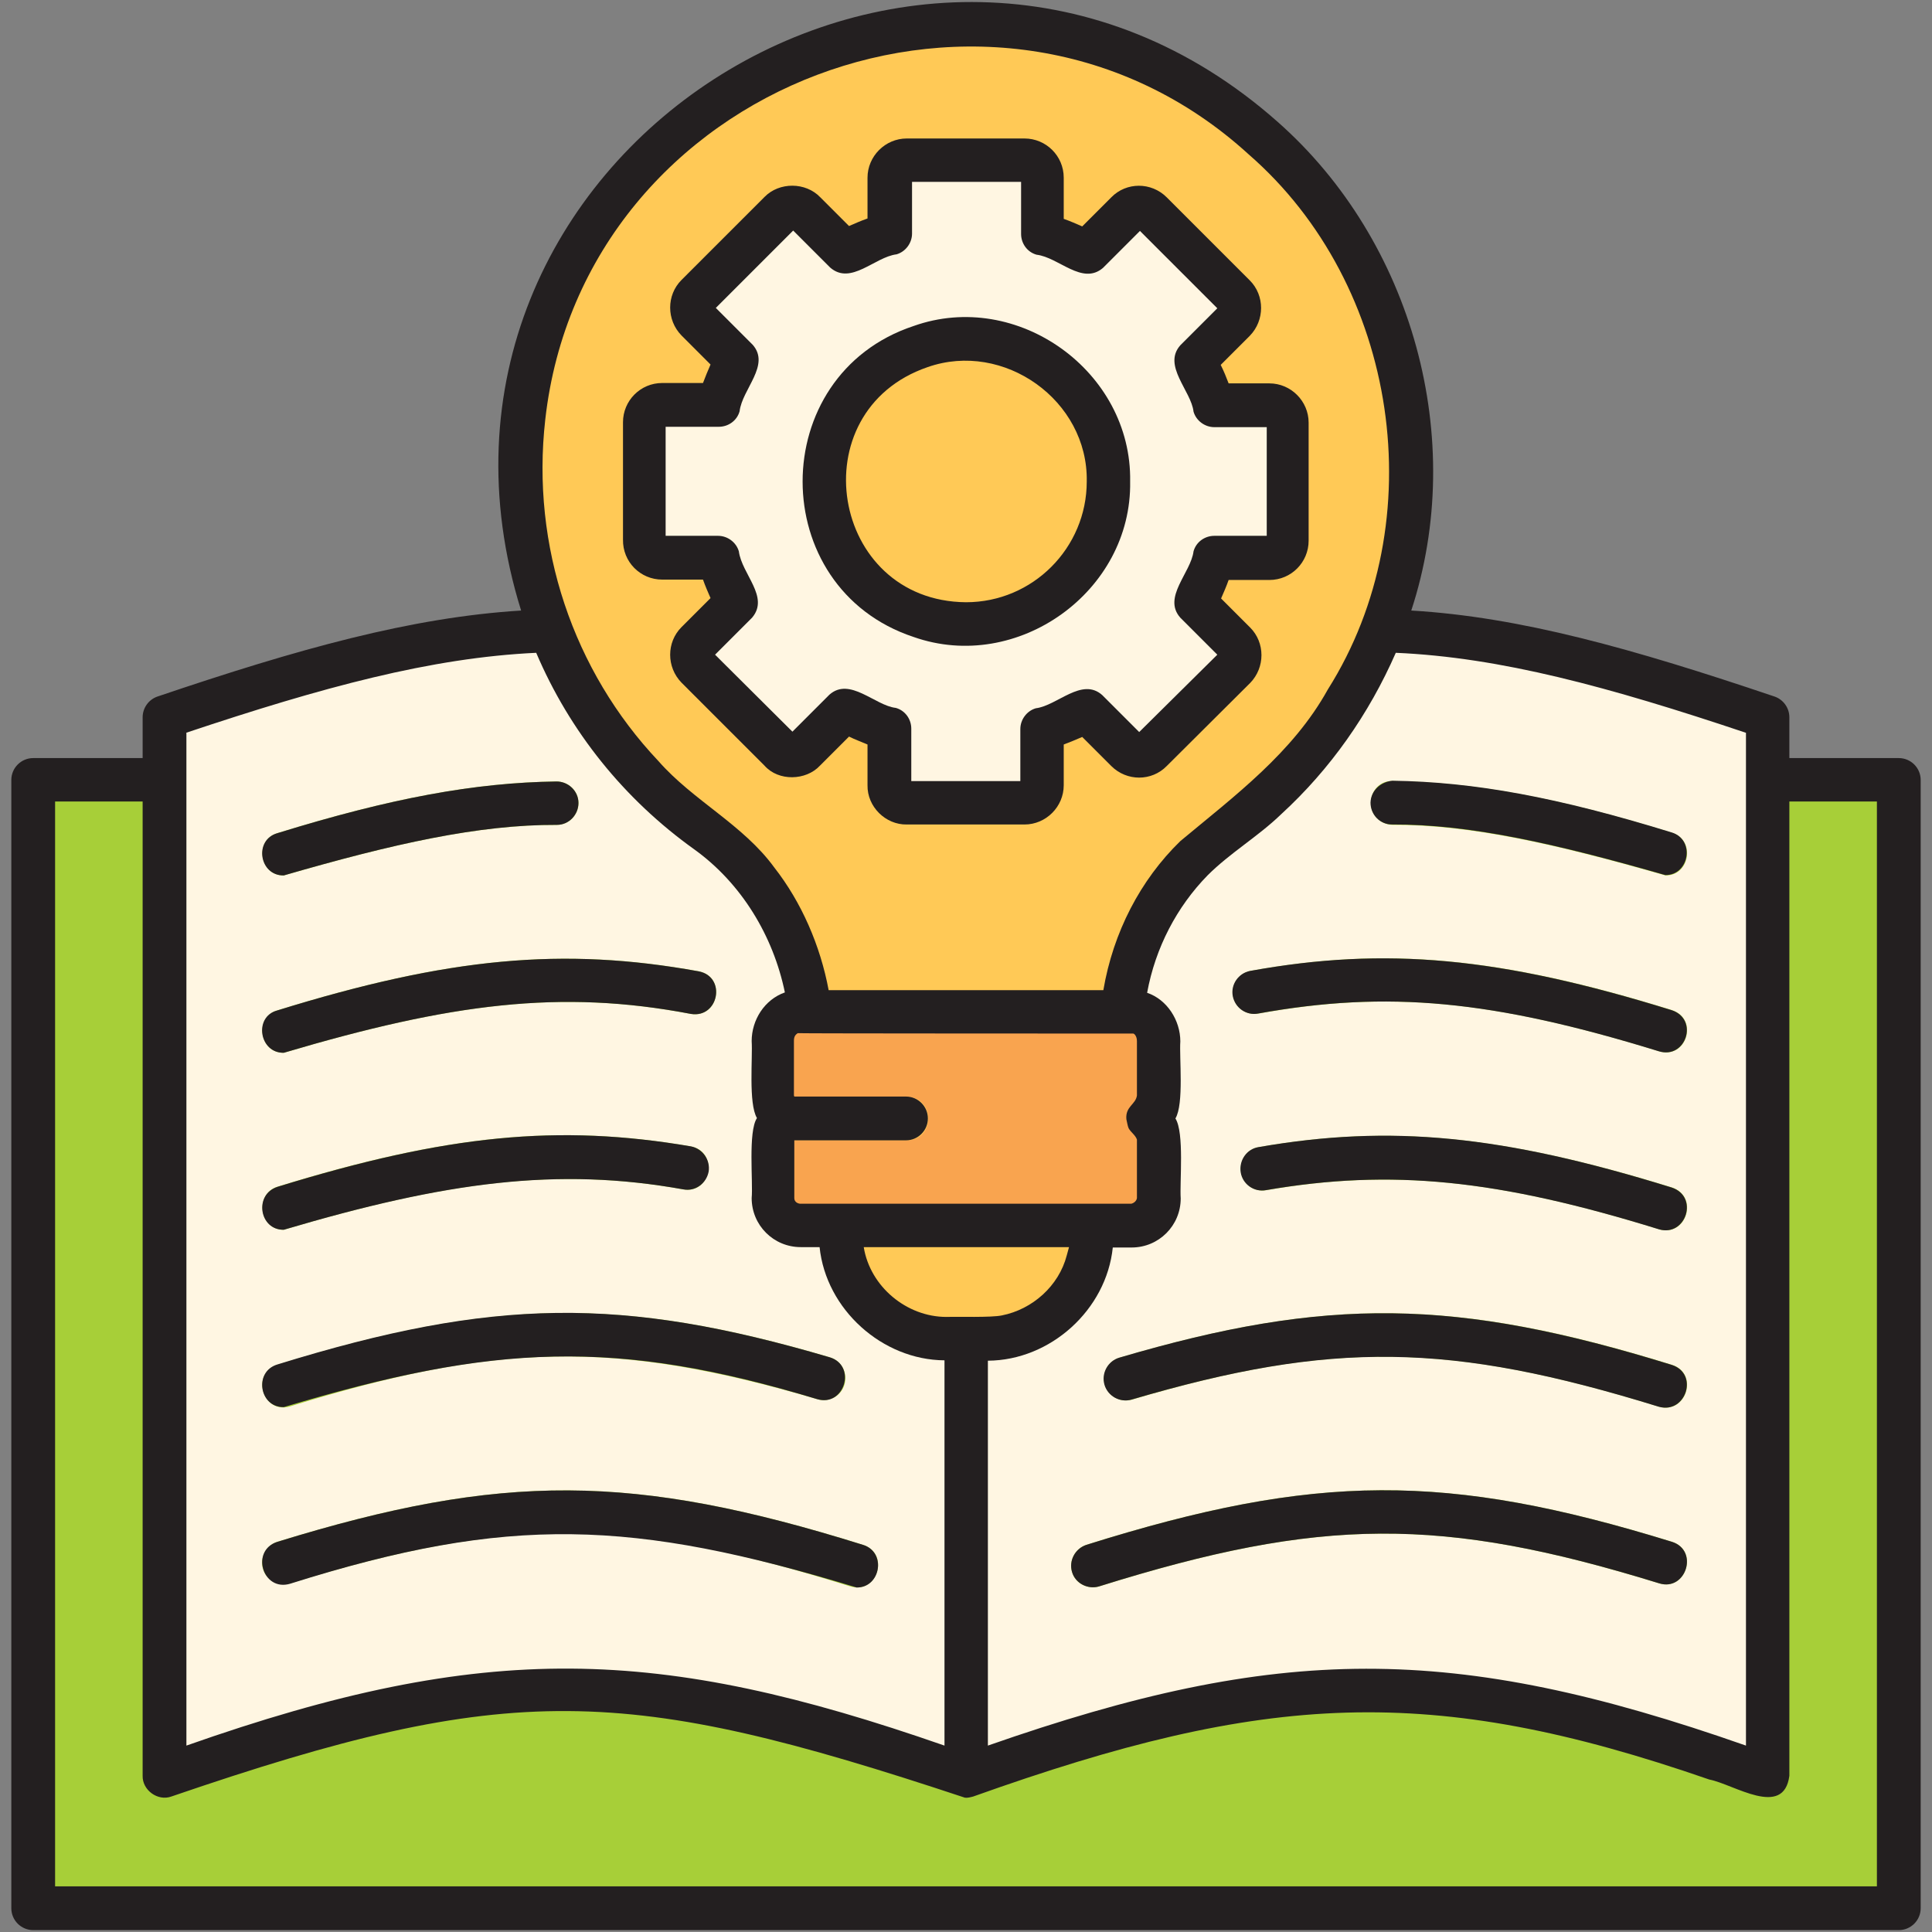 <svg width="512" height="512" viewBox="0 0 512 512" fill="none" xmlns="http://www.w3.org/2000/svg">
<rect x="0" y="0" width="512" height="512" fill="#808080" stroke="none"/>
<path d="M374.1 124.5C374.1 164.2 354.4 199.4 324.3 220.8C308.6 231.7 299.9 249.5 297.3 268.2H215.1C212.3 249.5 203.2 231.5 187.5 220.5C101 159.2 134.8 19.9 242.7 7.3C313.8 -0.6 374.1 54.9 374.1 124.5Z" fill="#FFC956"/>
<path d="M503.2 206.7V505.7H8.8V206.7H43.6V470.7C134.2 440 165.5 440 256.1 470.7C346.8 440 377.9 440 468.5 470.7V206.7H503.2Z" fill="#A7CF38"/>
<path d="M468.5 190.1V470.7C377.9 440.1 346.7 440.1 256 470.7V354.8C274.2 356.8 290.4 343.6 289.4 324.8H299.9C303.9 324.8 307.1 321.6 307.1 317.6V302.1C307.1 299.8 306 297.8 304.3 296.5C306 295.1 307.1 292.9 307.1 290.4V275.9C306.9 269.5 302.4 267.5 297.2 268.1C299.7 249.5 308.6 231.6 324.3 220.8C343.1 207.5 357.7 188.9 366.1 167.1C395.2 167.7 425.1 175.4 468.5 190.1Z" fill="#FFF6E2"/>
<path d="M256 354.8V470.6C165.4 440 134.2 440 43.5 470.6V190.1C86.9 175.4 116.7 167.8 145.9 167.2C154.3 188.8 168.8 207.2 187.3 220.5C203 231.5 212 249.5 214.9 268.2C209.6 267.6 205.1 269.6 204.9 276V290.5C204.9 293 206 295.2 207.7 296.6C206 297.9 204.9 299.9 204.9 302.2V317.7C204.9 321.7 208.1 324.9 212.1 324.9H222.6C221.7 343.7 237.8 356.9 256 354.8Z" fill="#FFF6E2"/>
<path d="M228.7 409.4C167.9 390.4 133.1 390.2 73.5 408.6C70.5 409.5 68.8 412.8 69.7 415.8C70.6 418.8 73.9 420.5 76.9 419.6C134.6 401.8 166.4 401.9 225.3 420.4C232.4 422.6 236 411.8 228.7 409.4Z" fill="#A7CF38"/>
<path d="M73.5 361.7C66.3 364 69.7 374.9 76.9 372.7C132.2 355.6 163.5 355.2 216.6 370.8C219.7 371.7 222.9 370 223.8 366.9C224.7 363.8 223 360.6 219.9 359.7C164.9 343.5 130.7 344 73.5 361.7Z" fill="#A7CF38"/>
<path d="M75.2 325.9C118.2 313.1 147.8 309.2 181.1 315.2C188.5 316.5 190.5 305.1 183 303.8C148 297.8 118.3 300.7 73.5 314.5C67.3 316.5 68.8 326 75.2 325.9Z" fill="#A7CF38"/>
<path d="M75.2 279C119.3 265.9 148.6 262.1 183.1 268.7C190.5 269.9 192.6 258.8 185.1 257.4C149.2 250.9 118.9 253.7 73.4 267.8C67.3 269.6 68.8 279.1 75.2 279Z" fill="#A7CF38"/>
<path d="M75.2 232C104.2 223.6 126.9 218.5 147.6 218.6C150.8 218.6 153.3 215.9 153.3 212.8C153.3 209.6 150.6 207.1 147.5 207.1C125.8 207.4 103.6 211.5 73.5 220.8C67.3 222.6 68.8 232.1 75.2 232Z" fill="#A7CF38"/>
<path d="M443.1 408.6C383.5 390.2 348.7 390.3 287.9 409.4C284.9 410.4 283.2 413.6 284.1 416.6C285 419.7 288.4 421.3 291.3 420.4C350.1 402 382 401.8 439.7 419.6C446.8 421.8 450.3 410.9 443.1 408.6Z" fill="#A7CF38"/>
<path d="M443.1 361.7C385.9 344 351.7 343.6 296.7 359.8C293.7 360.7 291.9 363.9 292.8 367C293.7 370 296.9 371.8 300 370.9C353.1 355.2 384.4 355.7 439.7 372.8C446.9 374.8 450.3 364 443.1 361.7Z" fill="#A7CF38"/>
<path d="M443.1 314.7C398.3 300.9 368.6 297.9 333.6 304C330.5 304.5 328.4 307.5 328.9 310.7C329.4 313.8 332.4 316 335.6 315.4C368.7 309.7 396.9 312.5 439.8 325.8C446.9 327.8 450.3 317.1 443.1 314.7Z" fill="#A7CF38"/>
<path d="M443.1 267.7C397.6 253.6 367.4 250.8 331.4 257.3C328.3 257.9 326.2 260.9 326.8 264C327.4 267.1 330.4 269.2 333.5 268.6C367.9 262.4 395.6 265 439.7 278.6C446.9 280.8 450.3 270.1 443.1 267.7Z" fill="#A7CF38"/>
<path d="M369 218.6C389.7 218.5 412.4 223.7 441.4 232C447.8 232.1 449.4 222.6 443.1 220.7C413 211.4 390.8 207.3 369.1 207C365.8 206.8 363.3 209.5 363.3 212.7C363.2 215.9 365.8 218.5 369 218.6Z" fill="#A7CF38"/>
<path d="M336.5 107.4H321.5C320.2 103.3 318.5 99.3 316.6 95.6L327.3 85C329.1 83.2 329.1 80.2 327.3 78.4L305.3 56.4C303.5 54.6 300.5 54.6 298.7 56.4L288 67C284.3 65 280.3 63.4 276.2 62.1V47.1C276.2 44.5 274.1 42.4 271.6 42.4H240.4C237.9 42.4 235.8 44.5 235.8 47.1V62.1C231.7 63.4 227.7 65 224 67L213.4 56.4C211.6 54.6 208.6 54.6 206.8 56.4L184.8 78.4C183 80.2 183 83.2 184.8 85L195.4 95.6C193.4 99.4 191.8 103.3 190.5 107.4H175.5C172.9 107.4 170.8 109.5 170.8 112V143.1C170.8 145.7 172.9 147.8 175.5 147.8H190.5C191.8 151.9 193.4 155.9 195.4 159.6L184.8 170.2C183 172 183 175 184.8 176.8L206.8 198.8C208.6 200.6 211.6 200.6 213.4 198.8L224 188.2C227.8 190.2 231.7 191.8 235.8 193.1C236 195 235.1 209.2 236.5 210.5C237.3 211.8 238.8 212.7 240.4 212.7H271.6C274.1 212.7 276.2 210.6 276.2 208V193C280.3 191.7 284.3 190 288 188.1L298.6 198.7C300.4 200.5 303.4 200.5 305.2 198.7L327.2 176.7C329 174.9 329 171.9 327.2 170.1L316.6 159.5C318.6 155.8 320.2 151.8 321.5 147.7H336.5C339.1 147.7 341.2 145.6 341.2 143V112C341.2 109.5 339.1 107.4 336.5 107.4ZM256 165.3C235.7 165.4 218.2 148.6 218.2 127.6C219.9 77.5 292.3 77.9 293.7 127.6C293.8 148.4 276.9 165.3 256 165.3Z" fill="#FFF6E2"/>
<path d="M304.3 296.5C305.9 295.1 307.1 292.9 307.1 290.4V276C307.1 271.7 304.1 268.2 300.4 268.2H211.7C208 268.2 204.9 271.6 204.9 276V290.4C204.9 293 206 295.1 207.7 296.5C206 297.8 204.9 299.8 204.9 302.1V317.6C204.9 321.6 208.1 324.8 212.1 324.8H299.8C303.8 324.8 307 321.6 307 317.6V302.1C307.1 299.8 306 297.8 304.3 296.5Z" fill="#F9A44F"/>
<path d="M261.3 354.8H250.7C234.4 354.9 221.7 341 222.6 324.8H289.3C290.3 341 277.6 354.9 261.3 354.8Z" fill="#FFC956"/>
<path d="M240.3 302.2H207.7C200.2 302.2 200.2 290.7 207.7 290.7H240.3C247.9 290.7 247.9 302.2 240.3 302.2Z" fill="#FFC956"/>
<path d="M76.9 419.7C134.9 401.4 167.7 402.7 227 420.7C233.4 420.8 235 411.3 228.7 409.4C167.9 390.4 133.1 390.2 73.5 408.6C66.3 410.9 69.6 421.9 76.9 419.7Z" fill="#231F20"/>
<path d="M75.2 372.9C130.9 356.2 163.1 354.6 216.6 370.8C223.8 372.9 227.1 361.9 219.9 359.7C164.9 343.5 130.7 343.9 73.5 361.6C67.2 363.5 68.7 373 75.2 372.9Z" fill="#231F20"/>
<path d="M75.2 325.9C118.1 313.2 147.8 309.2 181.1 315.2C184.3 315.8 187.2 313.6 187.8 310.5C188.3 307.4 186.2 304.4 183.1 303.8C148 297.8 118.4 300.7 73.6 314.5C67.2 316.5 68.7 326 75.2 325.9Z" fill="#231F20"/>
<path d="M75.2 279C119.4 265.9 148.6 262.1 183.1 268.7C190.5 269.9 192.6 258.8 185.1 257.4C149.2 250.9 118.9 253.7 73.4 267.8C67.2 269.5 68.7 279.1 75.2 279Z" fill="#231F20"/>
<path d="M75.2 232C104.2 223.6 126.9 218.5 147.6 218.6C150.8 218.6 153.3 215.9 153.3 212.8C153.3 209.6 150.6 207.1 147.5 207.1C125.8 207.4 103.6 211.5 73.5 220.8C67.2 222.6 68.7 232.1 75.2 232Z" fill="#231F20"/>
<path d="M443.1 408.6C383.5 390.2 348.7 390.3 287.9 409.4C284.9 410.4 283.2 413.6 284.1 416.6C285 419.7 288.4 421.3 291.3 420.4C350.1 402 382 401.8 439.7 419.6C446.8 421.8 450.3 410.9 443.1 408.6Z" fill="#231F20"/>
<path d="M443 361.7C385.8 344 351.6 343.6 296.6 359.8C293.6 360.7 291.8 363.9 292.7 367C293.6 370 296.8 371.8 299.9 370.9C353 355.3 384.3 355.7 439.6 372.8C446.8 374.8 450.3 364 443 361.7Z" fill="#231F20"/>
<path d="M443 314.7C398.2 300.8 368.5 297.9 333.5 304C330.4 304.5 328.3 307.5 328.8 310.7C329.3 313.8 332.3 316 335.5 315.4C368.6 309.7 396.8 312.5 439.7 325.8C446.8 327.8 450.3 317.1 443 314.7Z" fill="#231F20"/>
<path d="M443 267.7C397.5 253.6 367.2 250.8 331.3 257.3C328.2 257.9 326.1 260.9 326.7 264C327.3 267.1 330.3 269.2 333.4 268.6C367.7 262.4 395.5 265 439.6 278.6C446.8 280.8 450.3 270.1 443 267.7Z" fill="#231F20"/>
<path d="M363.2 212.7C363.2 215.9 365.7 218.5 368.9 218.5C389.6 218.4 412.3 223.6 441.3 231.9C447.7 232 449.3 222.5 443 220.6C412.9 211.3 390.7 207.2 369 206.9C365.9 207.2 363.3 209.5 363.2 212.7Z" fill="#231F20"/>
<path d="M175.5 153.6H186.3C186.9 155.3 187.6 156.9 188.3 158.5L180.6 166.2C176.6 170.2 176.6 176.8 180.6 180.9L202.6 202.9C206.3 207.1 213.6 206.9 217.3 202.9L225 195.2C226.6 196 228.3 196.6 229.9 197.3V208.1C229.8 213.8 234.7 218.6 240.3 218.5H271.5C277.2 218.5 281.9 213.8 281.9 208.1V197.3C283.5 196.7 285.2 196 286.8 195.3L294.5 203C298.6 207.1 305.2 207.1 309.2 203L331.3 181C335.3 176.9 335.3 170.3 331.3 166.3L323.6 158.6C324.3 157 325 155.4 325.6 153.7H336.4C342.2 153.7 346.8 149 346.8 143.3V112C346.8 106.3 342.1 101.6 336.4 101.6H325.6C325 100 324.3 98.3 323.5 96.7L331.2 89C335.2 84.9 335.2 78.3 331.2 74.3L309.2 52.3C305.1 48.2 298.5 48.2 294.5 52.3L286.8 60C285.2 59.3 283.6 58.6 281.9 58V47.1C281.9 41.3 277.2 36.7 271.5 36.7H240.3C234.6 36.7 229.9 41.4 229.9 47.1V57.9C228.2 58.5 226.6 59.2 225 59.9L217.4 52.3C213.5 48.2 206.5 48.2 202.6 52.2L180.6 74.2C176.6 78.2 176.6 84.8 180.6 88.9L188.3 96.6C187.6 98.2 186.9 99.9 186.3 101.5H175.5C169.7 101.5 165.1 106.2 165.1 111.9V143C165 148.9 169.7 153.6 175.5 153.6ZM176.6 113.1H190.5C193 113.1 195.3 111.5 196 109C196.7 103.1 204.2 96.8 199.5 91.4L189.7 81.6L210.2 61.1L220 70.9C225.5 75.7 231.8 68.1 237.6 67.4C240 66.7 241.7 64.4 241.7 61.9V48.2H270.6V62C270.6 64.5 272.2 66.8 274.7 67.5C280.6 68.2 286.8 75.7 292.3 71L302.1 61.2L322.6 81.7L312.8 91.5C308 96.9 315.7 103.6 316.3 109.1C317 111.5 319.3 113.2 321.8 113.2H335.7V142H321.8C319.3 142 317 143.6 316.3 146.1C315.6 151.8 308 158.3 312.8 163.7L322.6 173.5L301.9 194L292.1 184.2C286.7 179.4 280.2 187 274.5 187.7C272.1 188.4 270.4 190.7 270.4 193.2V207H241.5V193.1C241.5 190.6 239.9 188.3 237.4 187.6C231.9 187 225.2 179.3 219.8 184.1L210 193.9L189.5 173.5L199.3 163.7C204 158.2 196.6 152.2 195.8 146.1C195.1 143.7 192.8 142 190.3 142H176.4V113.1H176.6Z" fill="#231F20"/>
<path d="M242.1 168.8C269.6 178.5 300 156.8 299.5 127.6C300 98.4 269.6 76.6 242.1 86.4C202.9 99.4 202.9 155.8 242.1 168.8ZM245.8 97.3C266 90.2 288.4 106.1 288 127.6C288 145.2 273.7 159.6 256 159.6C220 159.3 211.8 109 245.8 97.3Z" fill="#231F20"/>
<path d="M338.6 32.3C244.8 -50.8 100.8 42.1 138.1 161.8C109 163.6 79.2 171.9 41.7 184.6C39.4 185.4 37.8 187.6 37.8 190.1V200.9H8.8C5.6 200.9 3 203.5 3 206.7V505.7C3 508.9 5.6 511.5 8.8 511.5H503.2C506.4 511.5 509 508.9 509 505.7V206.7C509 203.5 506.4 200.9 503.2 200.9H474.2V190.1C474.2 187.6 472.6 185.4 470.3 184.6C432.7 171.9 402.9 163.5 374 161.8C388.9 116.4 374.4 63.9 338.6 32.3ZM144.5 111.2C154.5 21.9 264.5 -19.7 330.9 40.9C370.7 75.5 380 138.2 351.9 182.7C342.6 199.5 327.2 210.9 312.8 222.9C302.2 233.2 295 247.1 292.4 262.4H219.6C217.4 250.6 212.4 239.1 205.2 229.9C196.9 218.5 183.7 212.2 174.5 201.7C151.9 177.8 140.7 144.7 144.5 111.2ZM282.7 332.7C280.6 340.8 273.6 347 265.5 348.6C262.7 349.2 253.8 348.9 250.8 349C240.3 349 230.6 341 228.9 330.5H283.3C283.1 331.3 282.9 332 282.7 332.7ZM300.3 273.9C300.6 273.9 301.3 274.6 301.3 275.9V290.3C301 292.7 298.2 293.2 298.5 296.6C298.7 297.4 298.8 298.3 299.1 299C299.7 300.1 300.9 300.8 301.3 302V317.5C301.2 318.2 300.6 318.8 299.8 319C299.7 319 289.3 319 289.2 319C282.3 319 216.9 319 212 319C211.2 318.9 210.5 318.4 210.5 317.5V302.2H240.1C243.3 302.2 245.9 299.6 245.9 296.4C245.9 293.2 243.3 290.6 240.1 290.6H210.5C210.5 290.5 210.4 290.4 210.4 290.3V275.8C210.4 274.7 210.8 274.2 211.4 273.8C211.7 273.9 300.3 273.9 300.3 273.9ZM49.3 194.2C85.5 182.1 114.2 174.3 142.1 173C151 193.9 165.4 211.8 184 225.1C196.5 234.1 204.9 248 208 263C202.6 264.9 199.2 270.3 199.2 275.9C199.5 280.3 198.3 292.4 200.6 296.3C198.2 299.9 199.6 313.3 199.2 317.5C199.2 324.7 205 330.5 212.2 330.5H217.2C218.9 347 233.8 360.4 250.3 360.5V462.6C174.5 436.2 128.9 434.6 49.4 462.6V194.2H49.3ZM497.4 212.4V499.9H14.6V212.4H37.8V470.6C37.7 474.4 41.8 477.4 45.4 476.1C135.5 445.2 165.6 446.5 255.7 476.4C256.4 476.5 257.1 476.3 257.9 476.1C335.5 448.4 379.1 446 453 471.6C459.4 472.8 472.7 482 474.2 470.6V212.4H497.4ZM369.9 173C397.6 174.2 426.3 182 462.7 194.2V206.6V462.6C384.9 435.3 339 435.6 261.8 462.6V360.6C278.4 360.5 293.2 347.1 294.9 330.6H299.9C307.1 330.6 312.9 324.8 312.9 317.6C312.6 313.3 313.9 300.2 311.5 296.4C313.8 292.6 312.5 280.2 312.8 276C312.8 270.4 309.3 264.9 304 263.1C306.2 251.1 311.9 240.3 320 232C326 226 333.4 221.7 339.5 215.8C352.6 203.8 362.8 189.2 369.9 173Z" fill="#231F20"/>
</svg>
